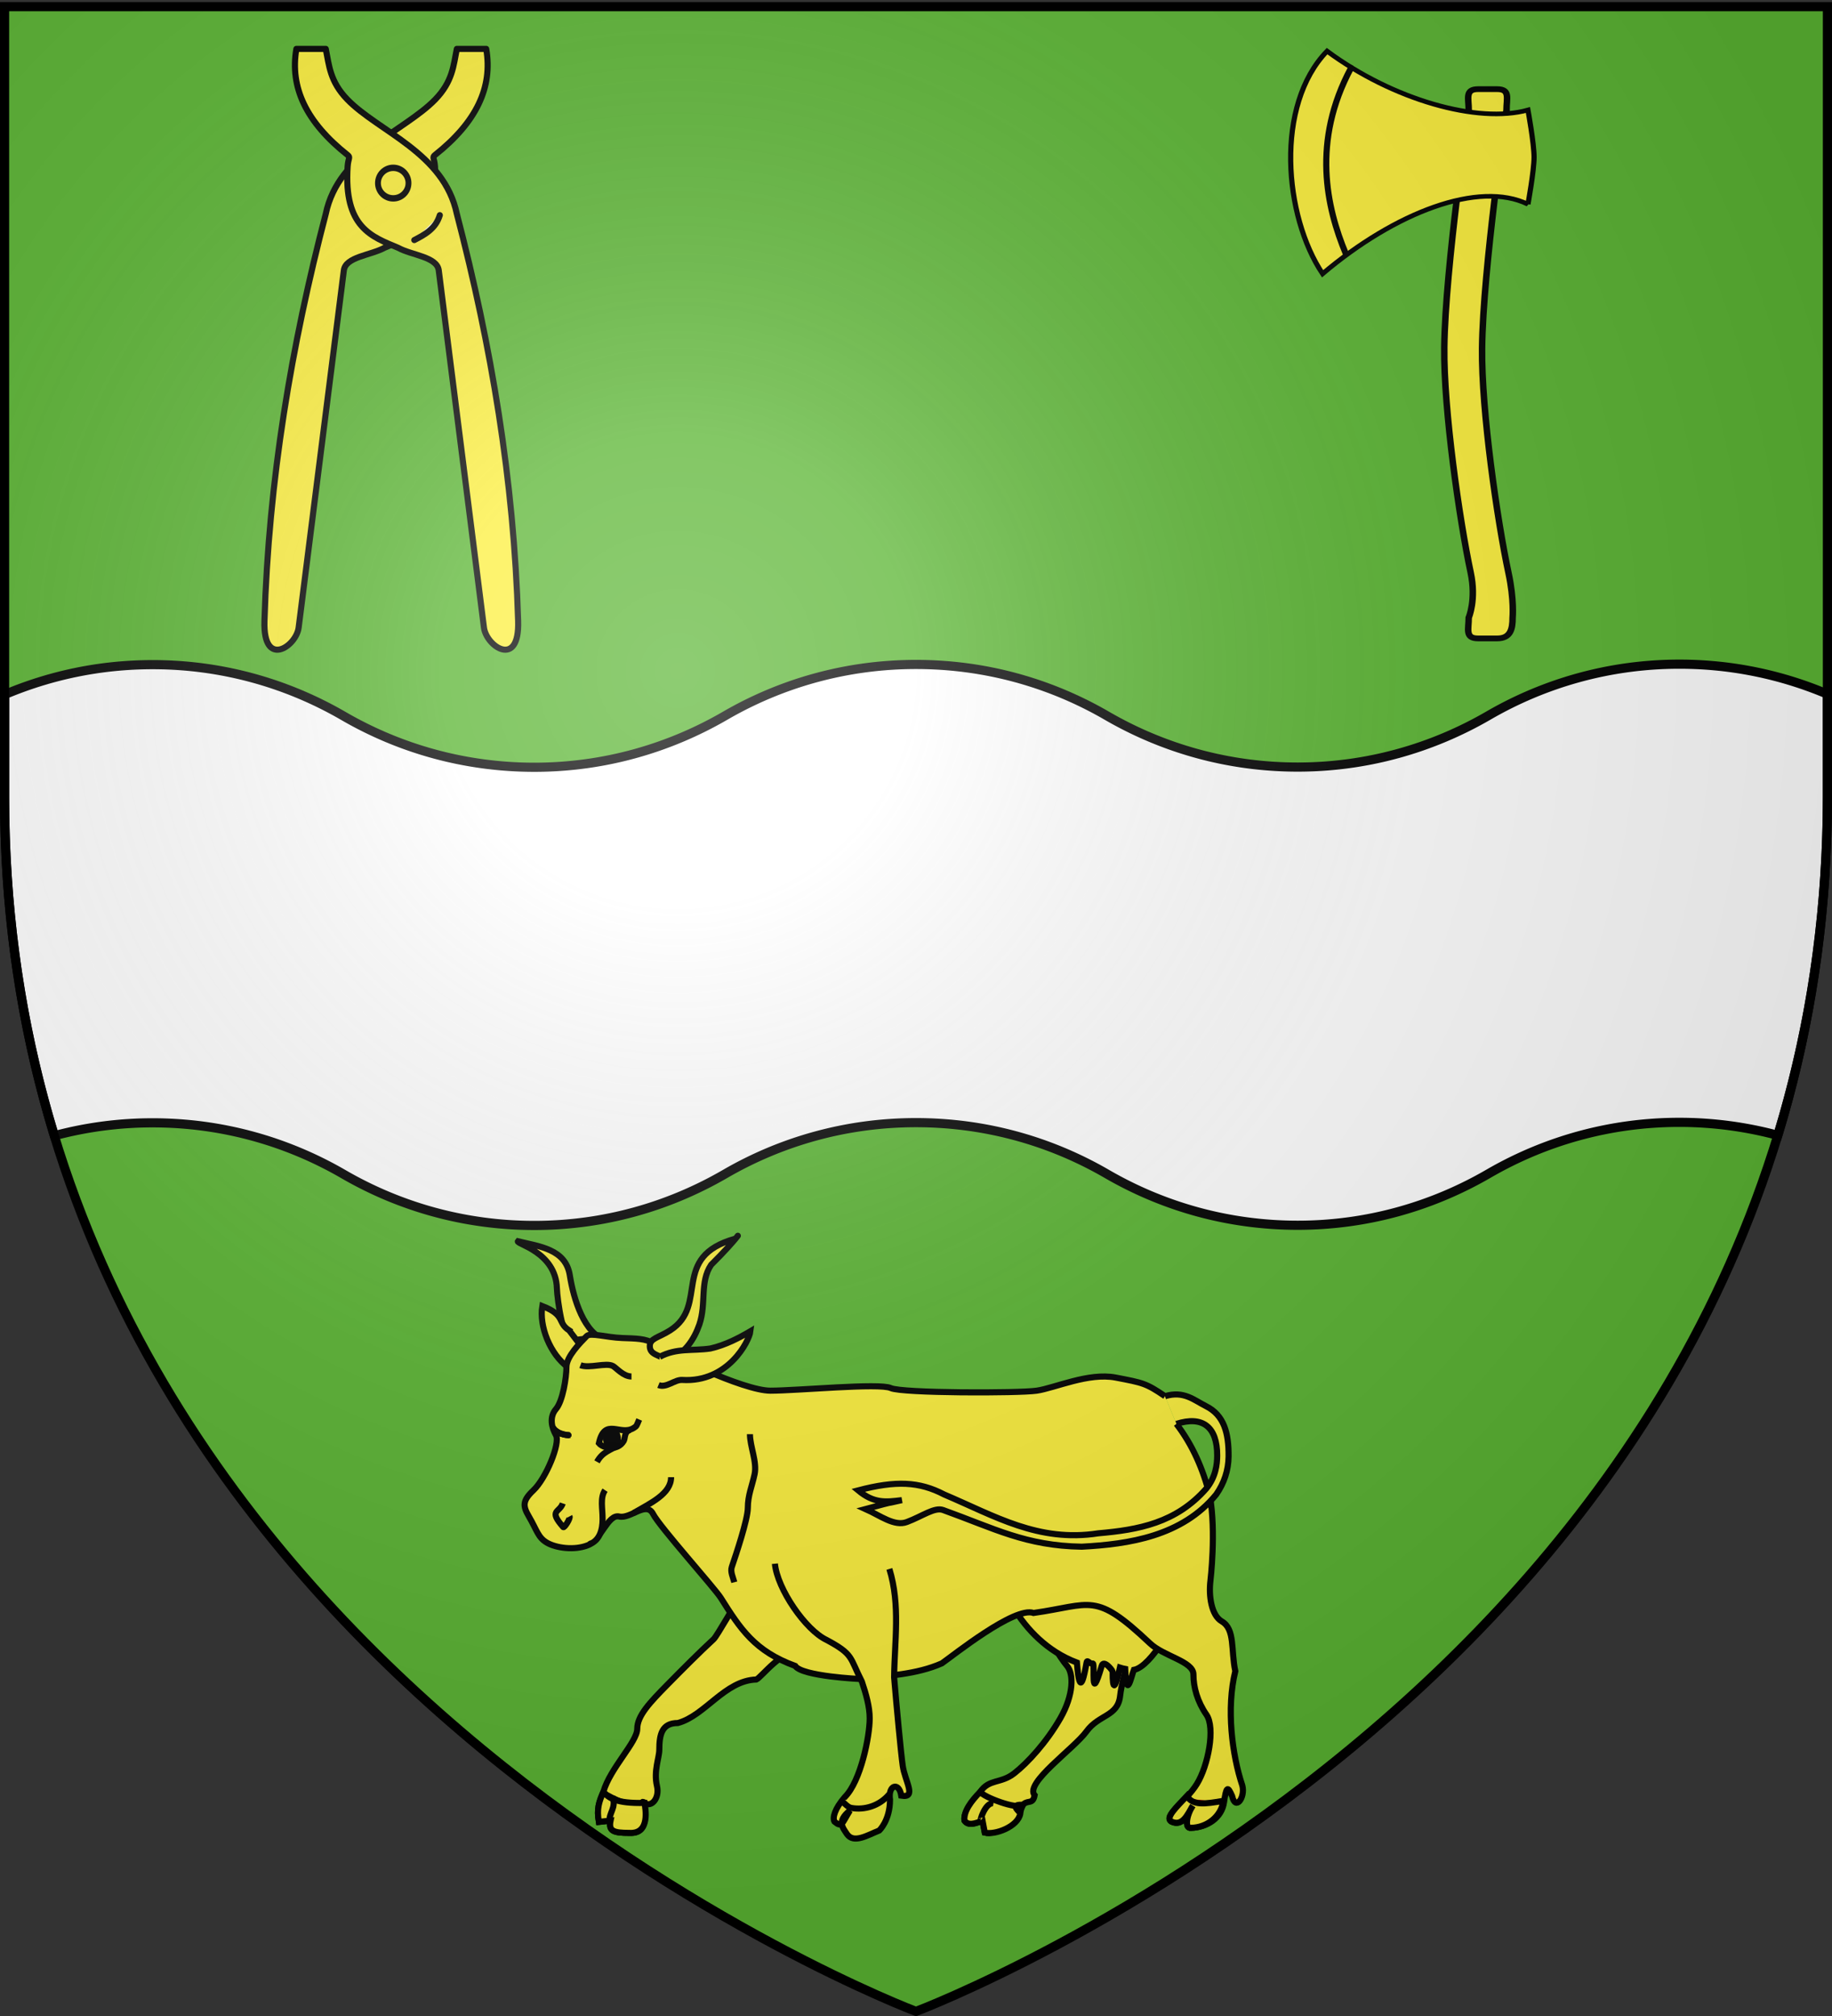 <svg xmlns="http://www.w3.org/2000/svg" xmlns:xlink="http://www.w3.org/1999/xlink" width="600" height="660" version="1.0"><rect width="100%" height="100%" fill="#333333" stroke="none"/><defs><g id="t"><use xlink:href="#s" width="810" height="540" transform="rotate(72)"/><use xlink:href="#s" width="810" height="540" transform="rotate(144)"/></g><g id="c"><path id="b" d="M0 0v1h.5L0 0z" transform="rotate(18 3.157 -.5)"/><use xlink:href="#b" width="810" height="540" transform="scale(-1 1)"/></g><g id="d"><use xlink:href="#c" width="810" height="540" transform="rotate(72)"/><use xlink:href="#c" width="810" height="540" transform="rotate(144)"/></g><g id="s"><path id="r" d="M0 0v1h.5L0 0z" transform="rotate(18 3.157 -.5)"/><use xlink:href="#r" width="810" height="540" transform="scale(-1 1)"/></g><g id="g"><path id="f" d="M0 0v1h.5L0 0z" transform="rotate(18 3.157 -.5)"/><use xlink:href="#f" width="810" height="540" transform="scale(-1 1)"/></g><g id="h"><use xlink:href="#g" width="810" height="540" transform="rotate(72)"/><use xlink:href="#g" width="810" height="540" transform="rotate(144)"/></g><g id="p"><use xlink:href="#o" width="810" height="540" transform="rotate(72)"/><use xlink:href="#o" width="810" height="540" transform="rotate(144)"/></g><g id="k"><path id="j" d="M0 0v1h.5L0 0z" transform="rotate(18 3.157 -.5)"/><use xlink:href="#j" width="810" height="540" transform="scale(-1 1)"/></g><g id="l"><use xlink:href="#k" width="810" height="540" transform="rotate(72)"/><use xlink:href="#k" width="810" height="540" transform="rotate(144)"/></g><g id="o"><path id="n" d="M0 0v1h.5L0 0z" transform="rotate(18 3.157 -.5)"/><use xlink:href="#n" width="810" height="540" transform="scale(-1 1)"/></g><linearGradient id="a"><stop offset="0" style="stop-color:white;stop-opacity:.314"/><stop offset=".19" style="stop-color:white;stop-opacity:.251"/><stop offset=".6" style="stop-color:#6b6b6b;stop-opacity:.125"/><stop offset="1" style="stop-color:black;stop-opacity:.125"/></linearGradient><linearGradient id="x"><stop offset="0" style="stop-color:#fff;stop-opacity:1"/><stop offset="1" style="stop-color:#fff;stop-opacity:1"/></linearGradient><linearGradient id="v"><stop offset="0" style="stop-color:#fff;stop-opacity:1"/><stop offset="1" style="stop-color:#908c8c;stop-opacity:1"/></linearGradient><linearGradient id="w"><stop offset="0" style="stop-color:#8c86ff;stop-opacity:1"/><stop offset="1" style="stop-color:#0018b9;stop-opacity:.978"/></linearGradient><path id="i" d="M2.922 27.672c0-5.951 2.317-9.843 5.579-11.012 1.448-.519 3.307-.273 5.018 1.447 2.119 2.129 2.736 7.993-3.483 9.121.658-.956.619-3.081-.714-3.787-.99-.524-2.113-.253-2.676.123-.824.552-1.729 2.106-1.679 4.108H2.922z"/><path id="q" d="M2.922 27.672c0-5.951 2.317-9.843 5.579-11.012 1.448-.519 3.307-.273 5.018 1.447 2.119 2.129 2.736 7.993-3.483 9.121.658-.956.619-3.081-.714-3.787-.99-.524-2.113-.253-2.676.123-.824.552-1.729 2.106-1.679 4.108H2.922z"/><path id="e" d="M2.922 27.672c0-5.951 2.317-9.843 5.579-11.012 1.448-.519 3.307-.273 5.018 1.447 2.119 2.129 2.736 7.993-3.483 9.121.658-.956.619-3.081-.714-3.787-.99-.524-2.113-.253-2.676.123-.824.552-1.729 2.106-1.679 4.108H2.922z"/><path id="m" d="M2.922 27.672c0-5.951 2.317-9.843 5.579-11.012 1.448-.519 3.307-.273 5.018 1.447 2.119 2.129 2.736 7.993-3.483 9.121.658-.956.619-3.081-.714-3.787-.99-.524-2.113-.253-2.676.123-.824.552-1.729 2.106-1.679 4.108H2.922z"/><radialGradient id="u" cx="244.555" cy="159.161" r="136.727" fx="244.555" fy="159.161" gradientTransform="matrix(1 0 0 .758 0 112.573)" gradientUnits="userSpaceOnUse"><stop offset="0" style="stop-color:#d49e00;stop-opacity:1"/><stop offset=".5" style="stop-color:#e9c034;stop-opacity:1"/><stop offset="1" style="stop-color:#ffe268;stop-opacity:1"/></radialGradient><radialGradient xlink:href="#a" id="y" cx="221.445" cy="226.331" r="300" fx="221.445" fy="226.331" gradientTransform="matrix(1.353 0 0 1.349 -77.63 -85.747)" gradientUnits="userSpaceOnUse"/></defs><g style="display:inline"><path d="M300 658.5s298.5-112.32 298.5-397.772V2.176H1.5v258.552C1.5 546.18 300 658.5 300 658.5z" style="fill:#5ab532;fill-opacity:1;fill-rule:evenodd;stroke:none;stroke-width:1px;stroke-linecap:butt;stroke-linejoin:miter;stroke-opacity:1"/><path d="M550 217.437c-22.784 0-44.1 6.15-62.5 16.813-18.405 10.67-39.709 16.875-62.5 16.875-22.784 0-44.1-6.15-62.5-16.813-18.405-10.67-39.708-16.781-62.5-16.781-22.784 0-44.1 6.118-62.5 16.781-18.405 10.67-39.709 16.875-62.5 16.875-22.784 0-44.1-6.118-62.5-16.781-18.405-10.67-39.709-16.813-62.5-16.813-17.207 0-33.59 3.502-48.5 9.813v33.312c0 40.446 6.025 77.427 16.313 111.094A124.393 124.393 0 0 1 50 367.593c22.792 0 44.095 6.143 62.5 16.813 18.4 10.663 39.716 16.781 62.5 16.781 22.792 0 44.095-6.205 62.5-16.875 18.4-10.663 39.716-16.781 62.5-16.781 22.792 0 44.095 6.11 62.5 16.781 18.4 10.664 39.716 16.813 62.5 16.813 22.791 0 44.095-6.205 62.5-16.875 18.4-10.664 39.716-16.813 62.5-16.813 11.16 0 21.968 1.494 32.25 4.25 10.263-33.631 16.25-70.576 16.25-110.969V227.25c-14.908-6.312-31.287-9.813-48.5-9.813z" style="fill:#fff;fill-opacity:1;stroke:#000;stroke-width:3;stroke-miterlimit:4;stroke-opacity:1;stroke-dasharray:none"/></g><g style="display:inline"><path d="M859.238 8c2.188 12.561-3.175 23.991-16.801 34.77-.985.778-.164 1.026.014 3.69 1.343 20.108-7.979 23.046-16.517 26.653-4.448 2.467-12.755 2.927-13.321 7.401l-14.802 116.933c-.785 6.206-11.666 13.538-11.199-2.091 1.382-46.256 8.844-90.282 20.08-133.344 4.174-19.97 25.697-26.964 35.851-37.437 5.72-5.9 5.973-11.144 7.074-16.575h9.621z" style="fill:#fcef3c;fill-opacity:1;fill-rule:nonzero;stroke:#000;stroke-width:2;stroke-linecap:round;stroke-linejoin:round;stroke-miterlimit:4;stroke-opacity:1;stroke-dasharray:none" transform="translate(-700 8)"/><path d="M797.07 8c-2.187 12.561 3.176 23.991 16.802 34.77.985.778.164 1.026-.014 3.69-1.343 20.108 7.978 23.046 16.516 26.653 4.449 2.467 12.756 2.927 13.322 7.401l14.802 116.933c.785 6.206 11.666 13.538 11.199-2.091-1.382-46.256-8.844-90.282-20.08-133.344-4.174-19.97-25.697-26.964-35.851-37.437-5.72-5.9-5.973-11.144-7.074-16.575h-9.621z" style="fill:#fcef3c;fill-opacity:1;fill-rule:nonzero;stroke:#000;stroke-width:2;stroke-linecap:round;stroke-linejoin:round;stroke-miterlimit:4;stroke-opacity:1;stroke-dasharray:none" transform="translate(-700 8)"/><path d="M835.686 70.596c3.5-1.828 6.984-3.673 8.359-8.155" style="fill:#fff;fill-opacity:1;fill-rule:nonzero;stroke:#000;stroke-width:2;stroke-linecap:round;stroke-linejoin:round;stroke-miterlimit:4;stroke-opacity:1;stroke-dasharray:none" transform="translate(-700 8)"/><path d="M835.482 51.431c0 3.153-2.784 5.709-6.218 5.709s-6.218-2.556-6.218-5.709c0-3.152 2.784-5.708 6.218-5.708s6.218 2.556 6.218 5.708z" style="fill:#fcef3c;fill-opacity:1;fill-rule:nonzero;stroke:#000;stroke-width:2.383;stroke-opacity:1" transform="matrix(.804 0 0 .876 -537.942 14.888)"/></g><g style="display:inline"><path d="M131.489 30.356s-15.91 120.328-16.535 181.552c-.483 47.34 10.387 131.57 17.893 170.983 3.911 20.54 2.775 33.96 2.775 33.96 0 8.78-1.423 15.848-10.477 15.848h-12.87c-9.055 0-6.345-7.068-6.345-15.848 0 0 5.247-13.571 1.313-34.32-7.514-39.637-18.36-124.068-17.847-171.533.658-60.924 16.534-180.642 16.534-180.642 0-8.78-2.71-15.848 6.344-15.848h12.871c9.054 0 6.344 7.068 6.344 15.848z" style="fill:#fcef3c;fill-opacity:1;fill-rule:nonzero;stroke:#000;stroke-width:4.384;stroke-linecap:butt;stroke-linejoin:miter;stroke-miterlimit:4;stroke-opacity:1;stroke-dasharray:none;stroke-dashoffset:0;marker:none;visibility:visible;display:inline;overflow:visible" transform="matrix(.484 0 0 .43 429.754 22.947)"/><path d="M146.01 102.155c-33.148-18.227-89.612 5.923-138.965 52.913-26.135-44.002-32.44-128.197 3.03-169.51 44.66 37.17 102.048 55.425 135.934 44.833 0 0 4.134 25.357 4.134 35.882 0 10.525-4.134 35.882-4.134 35.882z" style="fill:#fcef3c;fill-opacity:1;fill-rule:evenodd;stroke:#000;stroke-width:3.507;stroke-linecap:butt;stroke-linejoin:miter;stroke-miterlimit:4;stroke-opacity:1;stroke-dasharray:none" transform="matrix(.484 0 0 .43 429.754 22.947)"/></g><path d="M1132.464 8.267c-12.875 24.01-8.045 45.595-1.677 60.859" style="fill:none;stroke:#000;stroke-width:2;stroke-linecap:round;stroke-linejoin:round;stroke-miterlimit:4;stroke-opacity:1;stroke-dasharray:none;display:inline" transform="translate(-690 14)"/><g style="display:inline"><path d="M169.622 406.362c6.97 1.715 15.634 2.502 17 11.157 1.224 7.755 4.7 19.267 11.93 21.242 4.945 1.351-7.46-1.635-10.47.285-3.49 2.225-5.59-13.806-5.688-17.236-.342-11.977-13.511-14.59-12.772-15.448zM374.478 526.459c-1.479 6.007-6.884 21.844-7.623 28.71-.739 6.865-6.932 6.032-11.026 11.681-4.052 5.593-20.375 16.936-16.976 20.882-.563 3.026-2.091 1.569-3.564 2.875-.257.228-.842 1.488-.932 1.99-.771 4.284-8.5 8.23-11.827 7.37l-.739-3.937c-2.4.998-4.697 1.755-5.913 0-.37-3.004 2.217-5.15 5.174-9.44 2.957-4.292 6.652-2.575 11.087-6.008s10.678-10.299 15.113-18.023c4.435-7.724 4.435-14.59 2.217-17.164-2.217-2.575-6.86-10.42-6.86-10.42s-9.092-7.937-10.868-9.702" style="fill:#fcef3c;fill-opacity:1;fill-rule:evenodd;stroke:#000;stroke-width:2;stroke-linecap:butt;stroke-linejoin:miter;stroke-miterlimit:4;stroke-opacity:1;stroke-dasharray:none"/><path d="M321.052 586.59c.838 1.697 12.382 5.988 13.445 4.246-4.02-.002-.248 2.41-.338 2.91-.771 4.284-8.302 7.08-11.629 6.222l-.739-3.938c-2.4.998-4.697 1.755-5.913 0-.37-3.004 2.235-6.442 5.174-9.44zM324.817 511.072c1.78 4.399 8.115 25.773 27.884 33.23.47 5.784 1.238 11.188 3.135.121.183-1.453 1.018.485 2.106.194.776.29-1.032 14.132 2.896.717.625-2.104 3.406 1.335 3.561 1.91-.038 6.604.875 5.711 2.391-1.297.545.176 1.136.317 1.723.427.44 10.543 1.951 2.518 2.842.31 5.9-1.077 14.29-17.152 13.02-17.013M260.344 542.147c-3.123-3.18-11.12 7.057-12.618 7.69-10.377.318-16.763 11.828-25.719 14.247-5.174 0-6.078 3.624-6.078 8.774 0 2.575-1.916 6.94-.766 11.833.947 4.027-1.864 7.161-4.06 5.553-2.956-2.575 4.23 10.244-5.009 9.815-5.174 0-6.848-.596-6.13-4.03l-3.827.43c-.74-4.291 0-6.437 1.478-9.87 2.218-7.724 11.088-16.306 11.088-20.597s4.086-8.582 10-14.59c4.682-4.758 10.507-10.606 15.016-14.757 1.184-1.09 7.296-12.26 8.372-12.974M186.425 435.563c-4.044-2.596-1.027-4.98-8.809-7.986-1.089 6.444 2.453 15.803 8.564 20.171 4.03 2.88 3.634-6.866 3.634-7.724l-3.39-4.46z" style="fill:#fcef3c;fill-opacity:1;fill-rule:evenodd;stroke:#000;stroke-width:2;stroke-linecap:butt;stroke-linejoin:miter;stroke-miterlimit:4;stroke-opacity:1;stroke-dasharray:none"/><path d="M385.281 466.152c5.283 6.902 8.714 14.707 10.961 23.583 2.103 11.813.19 27.763.19 27.763-.607 4.936.287 11.32 3.708 13.307 4.435 2.574 2.957 9.44 4.435 16.306-2.99 12.165-1.081 27.345 2.306 37.47 1 3.888-2.24 8.37-3.349 3.422-1.478-3.433-1.913-3.13-2.653 2.02-.739 5.149-5.565 8.278-10.825 8.38-2.1.338-1.507-4.084.605-7.259-1.824 3.09-3.4 6.846-6.962 5.229-3.042-1.767 4.617-6.35 8.313-12.358 3.696-6.008 6.078-18.357 3.121-22.648-2.956-4.29-4.27-8.915-4.27-13.206s-9.858-5.937-14.293-10.228c-18.063-17.018-18.88-12.6-38.064-9.873-6.162-2.263-26.322 13.902-30.017 16.476-8.396 3.716-17.732 4.004-26.61 5.15 0 0-19.217-.859-21.435-4.291-13.249-4.85-17.898-12.007-24.391-22.314-2.218-3.433-19.957-23.172-22.175-27.463-2.217-4.292-7.39 1.716-11.087.858-3.695-.858-5.913 7.724-10.348 9.44-4.434 1.717-10.348.858-13.304-.858-2.957-1.717-3.25-4.04-5.913-8.582-2.013-3.433-2.152-5.15 1.478-8.583 4.133-3.908 8.87-15.448 7.391-18.022-1.478-2.575-2.217-6.008 0-8.583 2.218-2.574 3.418-10.298 3.418-13.731s4.429-7.882 6.643-10.157c1.183-1.215 6.483.453 11.608.64 4.334.158 8.027.158 10.114 1.793 3.924 3.072 29.566 15.448 38.436 15.448 8.87 0 35.718-2.575 39.414-.858 3.696 1.716 41.892 1.716 47.805.858 5.913-.858 17-6.008 25.87-4.291 8.87 1.716 9.847 1.79 16.159 6.092" style="fill:#fcef3c;fill-opacity:1;fill-rule:evenodd;stroke:#000;stroke-width:2;stroke-linecap:butt;stroke-linejoin:miter;stroke-miterlimit:4;stroke-opacity:1;stroke-dasharray:none"/><path d="M245.617 469.517c0 4.04 2.39 9.09 1.52 13.126-.868 4.036-2.202 6.836-2.215 11.019-.013 3.845-3.966 15.549-5.247 19.319-.538 1.583.398 3.387.82 5.017M219.79 483.602c0 5.403-6.562 8.405-12.29 11.729M209.347 464.71c-.938 2.18-.738 2.112-1.825 2.792-4.365 2.728-9.444-3.633-11.374 4.974 1.277 1.554 6.038 2.825 8.146-.758.503-.855.064-3.167 2.216-3.588" style="fill:#fcef3c;fill-opacity:1;fill-rule:evenodd;stroke:#000;stroke-width:2;stroke-linecap:butt;stroke-linejoin:miter;stroke-miterlimit:4;stroke-opacity:1;stroke-dasharray:none"/><path d="M203.58 472.576c-3.841 2.324-6.152 2.62-8.057 6.006" style="fill:#e20909;fill-opacity:1;fill-rule:evenodd;stroke:#000;stroke-width:2;stroke-linecap:butt;stroke-linejoin:miter;stroke-miterlimit:4;stroke-opacity:1;stroke-dasharray:none"/><path d="M71.254 121.995a4.198 5.158 0 1 1-8.397 0 4.198 5.158 0 1 1 8.397 0z" style="fill:#000;fill-opacity:1;stroke:#000;stroke-width:3.941;stroke-miterlimit:4;stroke-opacity:1;stroke-dasharray:none" transform="matrix(.471 0 0 .547 168.85 404.353)"/><path d="M190.098 446.935c2.935 1.152 8.386-.94 10.633.27 1.163.628 3.388 3.427 6.09 3.425" style="fill:#fcef3c;fill-opacity:1;fill-rule:evenodd;stroke:#000;stroke-width:2;stroke-linecap:butt;stroke-linejoin:miter;stroke-miterlimit:4;stroke-opacity:1;stroke-dasharray:none"/><path d="M181.077 467.378c1.726 2.624 5.768 2.493 5.705 2.493" style="fill:#e20909;fill-opacity:1;fill-rule:evenodd;stroke:#000;stroke-width:2;stroke-linecap:butt;stroke-linejoin:miter;stroke-miterlimit:4;stroke-opacity:1;stroke-dasharray:none"/><path d="M192.92 505.615c3.536-1.266 4.411-4.811 4.433-8.244.023-3.61-.9-6.964.804-9.511M184.31 492.185c-1.034 3.1-4.808 2.132.157 7.76.336.38 2.415-2.845 2.066-3.51M253.79 511.924c.774 8.264 10.03 21.7 16.883 24.939 8.94 4.789 7.513 5.627 11.6 13.654 1.4 4.178 2.561 8.278 2.561 12.042 0 6.008-2.956 20.598-8.13 25.747-3.327 3.862-4.131 6.79-3.392 8.077 2.476 2.03 2.373.66 5.035-3.644-4.387 3.543-2.331 5.59-.904 7.784 2.221 3.059 6.577.334 10.512-1.251 0 0 3.531-3.242 3.531-10.108-.739-4.72 2.957-6.007 3.696-1.287 5.174.858 1.21-4.65.47-9.799-.577-4.023-2.056-19.832-2.816-28.933.126-11.835 2.09-23.67-1.557-35.505M240.902 405.504c-21.576 5.942-8.493 21.793-21.435 30.038-3.78 2.407-6.652 2.574-6.652 5.149 0 3.004 3.344 2.812 5.192 4.529 5.981-1.164 9.441-6.956 11.03-11.575 2.388-6.94.05-13.872 3.857-19.559 4.398-4.34 7.297-7.693 8.008-8.582 1.691-2.115 0 0 0 0z" style="fill:#fcef3c;fill-opacity:1;fill-rule:evenodd;stroke:#000;stroke-width:2;stroke-linecap:butt;stroke-linejoin:miter;stroke-miterlimit:4;stroke-opacity:1;stroke-dasharray:none"/><path d="M387.923 588.7c2.757 4.38 9.025 1.322 12.234 1.322" style="fill:#e20909;fill-opacity:1;fill-rule:evenodd;stroke:#000;stroke-width:2;stroke-linecap:butt;stroke-linejoin:miter;stroke-miterlimit:4;stroke-opacity:1;stroke-dasharray:none"/><path d="M321.278 595.888c-.602.714 1.359-5.994 4.102-5.502M275.348 589.498c1.426.827 2.14 2.139 3.49 2.386 4.247.78 9.21-.652 12.395-4.482M196.999 586.66c4.182 2.428 9.694 5.461 14.7 3.362" style="fill:#fcef3c;fill-opacity:1;fill-rule:evenodd;stroke:#000;stroke-width:2;stroke-linecap:butt;stroke-linejoin:miter;stroke-miterlimit:4;stroke-opacity:1;stroke-dasharray:none"/><path d="M200.572 588.306c1.46 3.393-1.33 5.355-.899 8.026" style="fill:#e20909;fill-opacity:1;fill-rule:evenodd;stroke:#000;stroke-width:2;stroke-linecap:butt;stroke-linejoin:miter;stroke-miterlimit:4;stroke-opacity:1;stroke-dasharray:none"/><path d="M216.056 444.193c5.62-2.956 10.634-1.862 16.604-2.718 4.95-1.1 9.68-3.63 13.108-5.652-.387 3.211-7.32 16.86-22.336 15.944-2.487-.152-5.206 2.752-7.776 1.67M197.615 586.59c1.73 2.032 4.023 3.87 13.488 3.654.213 1.564 2.052 10.244-5.009 9.815-5.174 0-6.848-.596-6.13-4.03l-3.827.43c-.74-4.291 0-6.437 1.478-9.87zM388.734 587.96c1.861 3.203 5.755 2.662 11.947 1.602-.739 5.15-5.367 8.74-10.627 8.841-2.1.338-1.507-4.084.605-7.259-1.824 3.09-3.4 6.846-6.962 5.229-2.2-1.277 1.59-4.717 5.037-8.413z" style="fill:#fcef3c;fill-opacity:1;fill-rule:evenodd;stroke:#000;stroke-width:2;stroke-linecap:butt;stroke-linejoin:miter;stroke-miterlimit:4;stroke-opacity:1;stroke-dasharray:none"/><path d="M181.077 467.378c1.726 2.624 5.768 2.493 5.705 2.493M200.572 588.306c1.46 3.393-1.33 5.355-.899 8.026" style="fill:#e20909;fill-opacity:1;fill-rule:evenodd;stroke:#000;stroke-width:2;stroke-linecap:butt;stroke-linejoin:miter;stroke-miterlimit:4;stroke-opacity:1;stroke-dasharray:none"/><path d="M385.281 466.152c8.487-2.73 13.41.847 13.361 10.412-.02 2.86-.445 6.945-3.57 10.764-9.87 11.267-22.221 13.51-35.364 14.647-19.681 3.055-33.934-5.705-50.485-12.71-8.173-4.263-15.803-4.587-28.176-1.343 5.173 4.291 8.995 3.86 14.334 3.192-7.824 1.83.179-.321-11.907 2.92 4.892 2.185 9.463 5.79 13.544 4.247 5.195-1.965 9.048-4.94 11.88-3.922 16.715 6.008 27.054 11.714 45.385 12.001 15.447-.815 32.888-3.435 44.041-17.105 2.607-3.73 4.002-7.94 4.049-12.417.08-7.74-1.52-13.545-7.358-16.47-3.979-1.995-7.292-5.159-13.455-3.286" style="fill:#fcef3c;fill-opacity:1;fill-rule:evenodd;stroke:#000;stroke-width:2;stroke-linecap:butt;stroke-linejoin:miter;stroke-miterlimit:4;stroke-opacity:1;stroke-dasharray:none"/></g><path d="M300 658.5s298.5-112.32 298.5-397.772V2.176H1.5v258.552C1.5 546.18 300 658.5 300 658.5z" style="opacity:1;fill:url(#y);fill-opacity:1;fill-rule:evenodd;stroke:none;stroke-width:1px;stroke-linecap:butt;stroke-linejoin:miter;stroke-opacity:1"/><path d="M300 658.5S1.5 546.18 1.5 260.728V2.176h597v258.552C598.5 546.18 300 658.5 300 658.5z" style="opacity:1;fill:none;fill-opacity:1;fill-rule:evenodd;stroke:#000;stroke-width:3;stroke-linecap:butt;stroke-linejoin:miter;stroke-miterlimit:4;stroke-dasharray:none;stroke-opacity:1"/></svg>